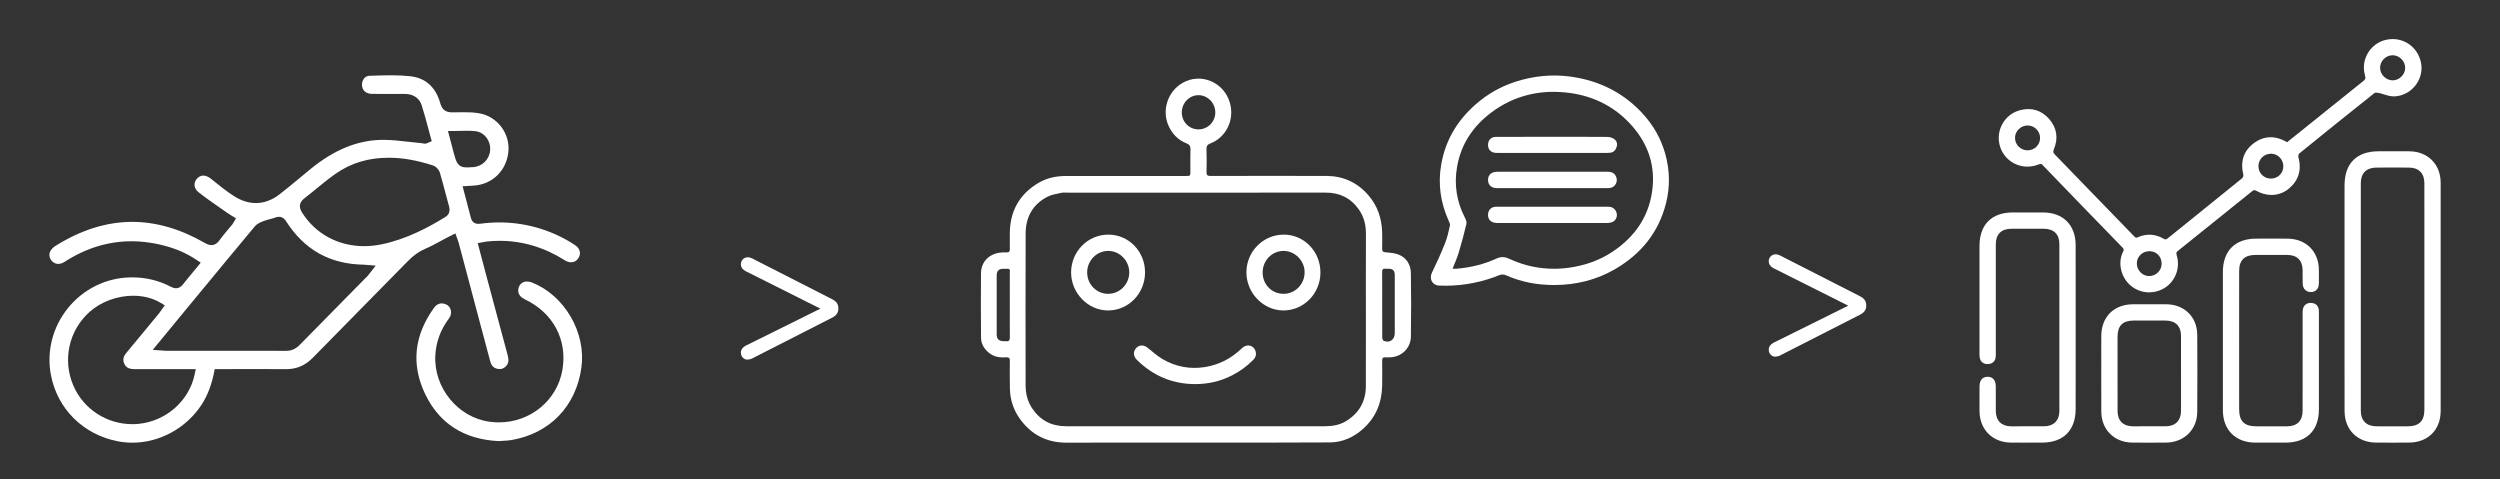 <?xml version="1.0" encoding="utf-8"?>
<!-- Generator: Adobe Illustrator 16.0.0, SVG Export Plug-In . SVG Version: 6.00 Build 0)  -->
<!DOCTYPE svg PUBLIC "-//W3C//DTD SVG 1.1//EN" "http://www.w3.org/Graphics/SVG/1.1/DTD/svg11.dtd">
<svg version="1.1" id="Layer_1" xmlns="http://www.w3.org/2000/svg" xmlns:xlink="http://www.w3.org/1999/xlink" x="0px" y="0px"
	 width="842.958px" height="161.573px" viewBox="0 0 842.958 161.573" enable-background="new 0 0 842.958 161.573"
	 xml:space="preserve">
<rect x="0" y="0" width="842.958" height="161.573" fill="#333333" stroke="none"/>
<g>
	<path fill="#FFFFFF" d="M403.151,149.245c-14.489,0-28.978-0.034-43.467,0.015c-6.524,0.022-11.766-2.525-15.667-7.856
		c-2.235-3.055-3.429-6.542-3.498-10.377c-0.057-3.105-0.054-6.211-0.013-9.317c0.013-0.961-0.313-1.29-1.227-1.227
		c-2.131,0.148-4.175-0.116-5.9-1.578c-1.55-1.312-2.577-2.957-2.59-5.046c-0.049-7.246-0.098-14.493-0.012-21.738
		c0.048-4.044,2.983-6.79,7.161-7c0.538-0.027,1.078-0.034,1.616-0.023c0.689,0.014,0.952-0.314,0.942-1.013
		c-0.025-1.794-0.016-3.588-0.004-5.383c0.051-7.626,3.336-13.345,9.79-17.097c2.802-1.627,5.901-2.263,9.119-2.264
		c13.479-0.002,26.957-0.001,40.436-0.002c1.542,0,1.543-0.001,1.544-1.602c0.001-2.45-0.061-4.903,0.028-7.349
		c0.042-1.117-0.342-1.647-1.332-2.04c-2.788-1.105-4.776-3.101-6.043-5.893c-2.411-5.309-0.241-11.635,4.662-14.474
		c6.154-3.564,13.918-0.343,15.976,6.588c1.745,5.88-1.332,11.795-6.579,13.805c-0.964,0.37-1.319,0.875-1.282,1.957
		c0.091,2.55,0.077,5.108,0.006,7.659c-0.027,1.056,0.3,1.347,1.318,1.344c13.041-0.031,26.08-0.046,39.12-0.007
		c5.569,0.017,10.303,2.129,14.04,6.39c3.168,3.613,4.643,7.928,4.745,12.751c0.037,1.828,0.032,3.658,0,5.486
		c-0.015,0.808,0.305,1.023,1.067,1.105c1.523,0.163,3.126,0.237,4.519,0.802c2.658,1.078,4.048,3.389,4.095,6.236
		c0.117,7.141,0.121,14.286,0.005,21.427c-0.063,3.884-3.14,6.809-6.921,6.952c-0.572,0.021-1.15,0.055-1.718,0.007
		c-0.815-0.069-1.05,0.317-1.045,1.093c0.021,2.83,0.048,5.66-0.004,8.489c-0.112,5.848-2.2,10.808-6.562,14.649
		c-3.163,2.783-6.858,4.437-11.038,4.464c-13.343,0.089-26.688,0.053-40.031,0.066C406.656,149.246,404.903,149.245,403.151,149.245
		z M403.151,64.958c-14.287,0-28.574-0.001-42.861,0.002c-0.842,0-1.711-0.104-2.521,0.071c-1.564,0.34-3.215,0.602-4.619,1.325
		c-4.91,2.533-7.304,6.819-7.322,12.375c-0.059,17.081-0.035,34.163-0.009,51.244c0.004,2.769,0.657,5.394,2.213,7.719
		c2.751,4.107,6.606,6.025,11.423,6.026c10.412,0.001,20.824,0.001,31.236,0.001c18.632,0,37.267,0,55.899,0
		c2.487,0,4.909-0.33,7.104-1.634c4.469-2.654,6.833-6.603,6.853-11.929c0.025-7.108,0.009-14.217,0.009-21.325
		c0-10.008-0.027-20.015,0.015-30.022c0.012-2.998-0.682-5.74-2.385-8.166c-2.735-3.893-6.487-5.704-11.167-5.696
		C432.399,64.977,417.776,64.959,403.151,64.958z M340.49,102.785c0-3.308,0.024-6.616-0.008-9.922
		c-0.025-2.493,0.502-2.232-2.292-2.225c-1.382,0.003-2.12,0.736-2.124,2.172c-0.02,6.649-0.02,13.298,0,19.947
		c0.004,1.542,0.734,2.232,2.258,2.287c0.301,0.011,0.609-0.022,0.908,0.01c0.973,0.108,1.285-0.334,1.274-1.313
		C340.465,110.089,340.489,106.437,340.49,102.785z M404.105,43.625c3.144,0.005,5.68-2.557,5.678-5.731
		c-0.003-3.152-2.581-5.801-5.651-5.806c-3.099-0.005-5.633,2.59-5.644,5.779C398.476,41.094,400.94,43.62,404.105,43.625z
		 M466.05,102.668c0,3.687-0.014,7.374,0.021,11.059c0.004,0.412,0.202,1.07,0.481,1.189c1.995,0.851,3.737-0.374,3.739-2.563
		c0.005-6.375,0.002-12.748,0.001-19.122c0-0.275,0.002-0.552-0.02-0.826c-0.092-1.134-0.606-1.673-1.719-1.772
		c-0.435-0.038-0.877,0.017-1.309-0.034c-0.92-0.109-1.225,0.258-1.213,1.218C466.078,95.433,466.049,99.05,466.05,102.668z"/>
	<path fill="#FFFFFF" d="M524.044,96.107c-5.614,0.005-11.056-0.987-16.217-3.276c-1.57-0.696-2.748,0.166-4.023,0.621
		c-6.014,2.151-12.192,3.121-18.551,2.838c-2.35-0.105-3.433-2.297-2.431-4.348c1.589-3.254,3.081-6.566,4.425-9.934
		c0.759-1.898,1.193-3.942,1.648-5.951c0.111-0.487-0.205-1.122-0.437-1.636c-2.719-6.02-3.641-12.286-2.525-18.843
		c1.522-8.955,6.114-15.966,12.993-21.529c4.234-3.423,9.022-5.733,14.206-7.125c6.203-1.666,12.48-1.926,18.815-0.706
		c8.599,1.656,15.978,5.586,21.979,12.137c3.554,3.88,6.125,8.381,7.557,13.489c1.551,5.538,1.682,11.136,0.248,16.751
		c-2.521,9.861-8.432,16.997-16.924,22.014C538.397,94.396,531.424,96.094,524.044,96.107z M489.777,90.611
		c0.608,0,1.004,0.029,1.397-0.004c4.659-0.393,9.159-1.478,13.431-3.432c1.428-0.653,2.685-0.639,4.136,0.02
		c2.018,0.917,4.112,1.732,6.25,2.281c4.675,1.2,9.411,1.469,14.225,0.771c5.246-0.76,10.136-2.447,14.561-5.405
		c7.681-5.135,12.53-12.216,13.458-21.708c0.82-8.382-2.091-15.527-7.685-21.509c-5.949-6.364-13.444-9.672-21.914-10.474
		c-8.981-0.85-17.337,1.233-24.704,6.716c-6.141,4.57-10.276,10.608-11.628,18.338c-1.043,5.965-0.177,11.728,2.618,17.142
		c0.331,0.642,0.68,1.501,0.53,2.139c-0.772,3.271-1.643,6.521-2.606,9.738C491.316,86.981,490.535,88.66,489.777,90.611z"/>
	<path fill="#FFFFFF" d="M445.229,91.896c-0.007,7.071-5.63,12.811-12.524,12.784c-6.762-0.025-12.436-5.891-12.434-12.853
		c0.002-7.018,5.652-12.723,12.594-12.718C439.732,79.112,445.237,84.806,445.229,91.896z M432.814,99.072
		c3.897-0.008,7.051-3.217,7.083-7.212c0.034-3.906-3.23-7.249-7.086-7.258c-3.926-0.01-7.095,3.269-7.07,7.314
		C425.769,95.967,428.846,99.08,432.814,99.072z"/>
	<path fill="#FFFFFF" d="M386.091,91.877c-0.021,7.114-5.625,12.843-12.523,12.802c-6.781-0.04-12.447-5.923-12.41-12.883
		c0.039-7.067,5.674-12.725,12.64-12.688C380.64,79.144,386.112,84.827,386.091,91.877z M373.639,99.071
		c3.901,0.008,7.094-3.201,7.133-7.171c0.041-3.972-3.261-7.344-7.147-7.299c-3.906,0.045-7.059,3.293-7.051,7.265
		C366.581,95.874,369.708,99.063,373.639,99.071z"/>
	<path fill="#FFFFFF" d="M403.061,129.512c-7.67,0-14.25-2.76-19.757-8.209c-1.179-1.165-1.26-2.72-0.26-3.887
		c0.977-1.139,2.541-1.221,3.815-0.23c1.709,1.33,3.32,2.844,5.173,3.917c4.431,2.565,9.202,3.479,14.297,2.656
		c4.819-0.779,8.895-2.948,12.428-6.338c1.772-1.701,4.223-0.963,4.682,1.346c0.197,0.995-0.139,1.846-0.823,2.536
		c-2.146,2.169-4.572,3.963-7.279,5.315C411.328,128.619,407.584,129.463,403.061,129.512z"/>
	<path fill="#FFFFFF" d="M523.427,63.437c-6.233-0.001-12.466,0.006-18.7-0.005c-1.867-0.003-2.979-1.05-2.987-2.747
		c-0.005-1.34,0.693-2.299,1.98-2.62c0.485-0.121,0.997-0.163,1.499-0.163c12.162-0.009,24.326-0.008,36.488-0.005
		c1.248,0,2.436,0.147,3.118,1.449c0.942,1.796-0.192,3.916-2.194,4.075c-0.368,0.029-0.741,0.017-1.112,0.017
		C535.488,63.438,529.458,63.438,523.427,63.437z"/>
	<path fill="#FFFFFF" d="M523.477,69.708c6.233,0,12.467,0.011,18.7-0.009c1.232-0.004,2.145,0.45,2.719,1.582
		c0.744,1.465,0.001,3.297-1.555,3.712c-0.578,0.154-1.196,0.206-1.797,0.207c-12.062,0.011-24.123,0.009-36.186,0.004
		c-0.468,0-0.945-0.016-1.406-0.1c-1.532-0.28-2.327-1.358-2.203-2.929c0.113-1.432,1.153-2.449,2.625-2.456
		c4.852-0.022,9.703-0.011,14.556-0.012C520.445,69.706,521.961,69.707,523.477,69.708z"/>
	<path fill="#FFFFFF" d="M523.471,46.134c6.198,0.001,12.396-0.024,18.593,0.032c0.75,0.007,1.603,0.287,2.214,0.724
		c0.803,0.574,1.168,1.548,0.85,2.576c-0.332,1.074-0.98,1.895-2.174,2.032c-0.501,0.058-1.009,0.077-1.513,0.077
		c-11.992,0.004-23.984,0.003-35.977,0c-0.438,0-0.878,0.003-1.312-0.043c-1.547-0.163-2.448-1.195-2.415-2.739
		c0.035-1.566,1.047-2.636,2.632-2.644c5.256-0.026,10.51-0.014,15.766-0.017C521.247,46.132,522.358,46.133,523.471,46.134z"/>
</g>
<g>
	<path fill="#FFFFFF" d="M683.619,56.182c1.179,0,2.349-0.211,3.476-0.627l0.167-0.063c0.302-0.114,0.563-0.212,0.786-0.212
		c0.155,0,0.374,0.042,0.69,0.372c9.176,9.54,18.363,19.003,26.923,27.808c0.479,0.493,0.527,0.751,0.243,1.314
		c-0.969,1.928-1.197,4.032-0.679,6.254c1.038,4.447,4.925,7.553,9.452,7.553c0.818,0,1.638-0.106,2.438-0.313
		c2.589-0.672,4.726-2.303,6.016-4.592c1.304-2.313,1.593-5.027,0.813-7.642c-0.218-0.732-0.146-0.999,0.387-1.425
		c8.453-6.755,16.834-13.513,24.94-20.048c0.619-0.499,0.872-0.591,1.467-0.253c1.65,0.935,3.438,1.429,5.171,1.429
		c2.166,0,4.205-0.75,5.895-2.167c3.262-2.736,4.33-6.315,3.173-10.638c-0.096-0.356,0.083-1.004,0.271-1.158
		c8.32-6.759,16.869-13.632,25.409-20.426c0.033-0.026,0.169-0.11,0.554-0.11c0.222,0,0.49,0.029,0.755,0.084
		c0.604,0.124,1.229,0.316,1.834,0.501c1.084,0.333,2.204,0.678,3.332,0.677l0.203-0.003c2.646-0.099,5.164-1.355,6.909-3.446
		c1.748-2.094,2.537-4.783,2.165-7.377c-0.706-4.924-4.759-8.499-9.637-8.499c-0.69,0-1.391,0.072-2.083,0.213
		c-2.586,0.529-4.857,2.138-6.232,4.413c-1.409,2.333-1.765,5.067-1.002,7.698c0.274,0.948,0.076,1.303-0.661,1.887
		c-3.578,2.84-7.135,5.707-10.691,8.573l-4.519,3.639c-2.458,1.976-4.918,3.948-7.363,5.907l-3.06,2.453
		c-0.033-0.011-0.059-0.021-0.082-0.035c-3.915-2.33-7.769-2.186-11.205,0.417c-3.394,2.573-4.55,6.168-3.437,10.686
		c0.06,0.245-0.166,0.863-0.449,1.093c-4.987,4.05-9.989,8.081-14.991,12.112c-3.342,2.693-6.684,5.386-10.021,8.084
		c-0.624,0.504-0.875,0.515-1.476,0.164c-2.754-1.604-5.719-1.779-8.611-0.507c-0.515,0.227-0.663,0.363-1.297-0.295
		c-10.333-10.702-18.827-19.463-26.728-27.573c-0.605-0.621-0.664-0.986-0.3-1.861c1.525-3.674,0.956-7.183-1.644-10.146
		c-2.552-2.909-5.91-3.933-9.719-2.964c-2.581,0.656-4.721,2.303-6.025,4.636c-1.295,2.318-1.586,5.096-0.798,7.623
		C675.644,53.454,679.358,56.183,683.619,56.182z M683.661,41.846l0.021,0.465c2.312,0.011,4.197,1.888,4.203,4.184
		c0.006,2.33-1.829,4.173-4.221,4.196c-2.288,0-4.188-1.843-4.235-4.107c-0.023-1.112,0.403-2.173,1.202-2.988
		c0.812-0.829,1.888-1.285,3.031-1.285V41.846L683.661,41.846z M724.752,84.238l0.047,0.462c2.339,0.023,4.089,1.846,4.072,4.24
		c-0.018,2.277-1.908,4.136-4.227,4.143c-1.085,0-2.116-0.441-2.902-1.241c-0.809-0.824-1.261-1.956-1.24-3.106
		c0.041-2.263,1.908-4.036,4.25-4.036L724.752,84.238L724.752,84.238z M765.755,51.367l0.045,0.462
		c2.265,0.021,4.107,1.932,4.105,4.258c-0.001,2.318-1.838,4.133-4.203,4.133c-2.347-0.01-4.19-1.842-4.195-4.17
		c-0.003-1.132,0.43-2.19,1.218-2.98c0.798-0.8,1.874-1.241,3.03-1.241L765.755,51.367L765.755,51.367z M809.75,19.918
		c0.801,0.813,1.252,1.905,1.238,2.997c-0.031,2.256-1.96,4.171-4.23,4.181c-2.216,0-4.192-1.941-4.229-4.154
		c-0.02-1.13,0.414-2.206,1.22-3.028c0.804-0.82,1.866-1.274,2.993-1.278l0.015-0.465l0,0v0.465
		C807.854,18.635,808.945,19.103,809.75,19.918z"/>
	<path fill="#FFFFFF" d="M822.948,61.586c-0.003-6.184-4.341-10.531-10.548-10.571c-1.358-0.009-2.716-0.012-4.074-0.012
		l-6.293,0.008c-7.41,0.001-11.491,4.078-11.493,11.478c-0.003,12.061-0.002,21.4-0.001,32.173l0,10.556l-0.003,12.24
		c-0.003,6.302-0.005,10.397,0.013,21.128c0.011,6.321,4.283,10.601,10.629,10.649c1.863,0.014,3.726,0.021,5.589,0.021
		c1.848,0,3.696-0.007,5.544-0.021c6.359-0.048,10.634-4.323,10.637-10.637C822.966,106.388,822.967,93.796,822.948,61.586z
		 M817.463,114.564l-0.001,23.523c0,3.908-1.76,5.653-5.706,5.657l-6.061,0.007c-1.482,0-2.965-0.003-4.447-0.011
		c-3.317-0.02-5.221-1.927-5.223-5.232c-0.011-32.142-0.012-44.666,0.001-76.807c0.001-3.291,1.917-5.185,5.255-5.197
		c1.857-0.007,3.713-0.011,5.57-0.011c1.797,0,3.596,0.003,5.394,0.011c3.309,0.014,5.208,1.921,5.211,5.234
		c0.007,11.529,0.006,20.646,0.005,30.818l-0.001,12.646L817.463,114.564z"/>
	<path fill="#FFFFFF" d="M688.88,71.636l-4.132-0.002l-6.081,0.002c-7.125,0.003-11.211,4.113-11.213,11.275
		c-0.003,13.568-0.002,17.337,0,26.701l0.001,9.238l-0.003,0.341c-0.006,0.463-0.013,0.941,0.079,1.417
		c0.265,1.369,1.218,2.155,2.615,2.155l0.163-0.003c1.491-0.063,2.439-0.922,2.603-2.354c0.051-0.444,0.044-0.887,0.039-1.315
		l-0.004-0.413l0-12.89c0-7.088,0-11.566,0.004-23.355c0.001-3.459,1.826-5.293,5.275-5.302c3.657-0.01,7.314-0.013,10.971,0.001
		c3.294,0.013,5.184,1.873,5.186,5.102c0.017,25.351,0.018,31.084-0.002,56.436c-0.003,3.104-1.95,5.046-5.083,5.068
		c-3.758,0.027-7.516,0.027-11.272,0.001c-3.15-0.022-5.046-1.917-5.072-5.069c-0.012-1.529-0.01-3.059-0.008-4.587
		c0.002-1.265,0.004-2.53-0.002-3.794c-0.015-2.82-1.724-3.245-2.748-3.247c-1.015,0-2.72,0.423-2.737,3.253
		c-0.014,2.303-0.026,5.338,0,8.389c0.054,6.161,4.4,10.499,10.57,10.55c1.407,0.011,2.814,0.015,4.223,0.015l6.298-0.01
		c7.193-0.006,11.32-4.141,11.323-11.344l0.002-13.588l0-8.653l0.001-10.528c0.002-7.311,0.003-13.76-0.004-22.448
		C699.865,75.877,695.653,71.646,688.88,71.636z"/>
	<path fill="#FFFFFF" d="M776.433,95.704c0.069,1.68,1.151,2.766,2.758,2.766c1.614-0.001,2.645-1.076,2.691-2.805
		c0.035-1.333,0.025-2.684,0.015-3.991l-0.004-0.597c-0.044-6.307-4.313-10.571-10.623-10.61c-1.439-0.008-2.877-0.011-4.316-0.011
		l-6.203,0.008c-7.134,0.008-11.229,4.11-11.233,11.254c-0.004,7.523-0.003,12.851-0.002,18.994l0.001,9.253l-0.003,7.746
		c-0.003,2.602-0.003,3.693,0.01,10.682c0.012,6.563,4.287,10.821,10.891,10.847c1.388,0.006,2.776,0.007,4.164,0.007l6.049-0.005
		c7.159-0.007,11.266-4.094,11.268-11.213l0.001-21.245l-0.001-10.898l0.001-0.28c0.002-0.326,0.004-0.651-0.021-0.974
		c-0.117-1.553-1.075-2.463-2.722-2.5c-1.497,0-2.478,0.855-2.692,2.346c-0.066,0.462-0.061,0.924-0.055,1.371l0.003,0.369l0,11.917
		c0,6.044,0.001,9.906-0.007,20.378c-0.002,3.355-1.85,5.212-5.202,5.229c-1.445,0.007-2.889,0.01-4.334,0.01l-6.026-0.006
		c-4.145-0.002-5.836-1.695-5.838-5.841l-0.002-11.149l0-7.583l-0.001-8.438c-0.001-6.328-0.002-11.659,0.005-19.351
		c0.004-3.641,1.793-5.416,5.471-5.424l0.586-0.001c3.41-0.008,6.819-0.017,10.23,0.005c3.263,0.02,5.079,1.851,5.113,5.156
		c0.006,0.565,0.002,1.13-0.001,1.696C776.399,93.76,776.394,94.739,776.433,95.704z"/>
	<path fill="#FFFFFF" d="M740.871,112.894c-0.028-6.023-4.33-10.258-10.462-10.3c-3.708-0.024-7.415-0.014-11.122-0.002
		c-6.525,0.019-10.752,4.24-10.769,10.754c-0.009,3.845-0.009,3.944-0.007,4.627c0.001,0.499,0.004,1.308,0.004,4.114l-0.005,5.811
		c-0.004,3.438-0.008,6.315,0.013,10.86c0.028,6.104,4.325,10.412,10.448,10.474c1.905,0.02,3.811,0.029,5.716,0.029
		s3.811-0.01,5.715-0.029c6.038-0.062,10.44-4.4,10.467-10.316l0.008-1.653c0.053-11.321,0.053-11.321,0.001-22.493L740.871,112.894
		z M714,118.097c-0.001-0.68-0.001-0.695,0.004-4.562c0.005-3.71,1.723-5.441,5.407-5.449c1.936-0.004,3.871-0.008,5.807-0.008
		c1.667,0,3.333,0.003,5,0.011c3.287,0.016,5.175,1.87,5.181,5.088l0,0.247c0.02,11.92,0.02,11.92,0.006,21.692l-0.005,3.46
		c-0.004,3.212-1.921,5.143-5.128,5.164c-3.703,0.023-7.406,0.019-11.109,0.001c-3.265-0.017-5.143-1.88-5.153-5.112
		c-0.015-4.625-0.012-7.495-0.009-11.014l0.003-5.497L714,118.097z"/>
</g>
<g>
	<path fill="#FFFFFF" d="M44.626,149.261c-1.648,0-3.298-0.157-4.904-0.466c-5.697-1.098-10.817-3.765-14.808-7.715
		c-3.986-3.945-6.662-8.99-7.737-14.588c-1.532-7.972,0.56-16.214,5.739-22.612c5.189-6.411,12.833-10.183,20.971-10.347
		c0.216-0.004,0.433-0.006,0.648-0.006c4.702,0,9.103,1.067,13.081,3.174c0.634,0.336,1.18,0.493,1.718,0.493
		c1.215,0,1.97-0.793,2.432-1.39c1.061-1.368,2.166-2.695,3.337-4.1c0.491-0.589,0.988-1.187,1.493-1.799l1.095-1.33l-1.434-0.955
		c-3.019-2.011-6.253-3.49-9.888-4.522c-4.081-1.16-8.14-1.748-12.063-1.748c-7.822,0-15.393,2.33-22.501,6.926
		c-0.722,0.467-1.467,0.714-2.154,0.714c-0.704,0-1.348-0.251-1.915-0.745c-1.072-0.935-1.392-2.482-0.744-3.6
		c0.366-0.632,0.976-1.257,1.631-1.671c8.574-5.414,17.305-8.159,25.95-8.159c8.041,0,16.251,2.373,24.405,7.055
		c0.815,0.469,1.521,0.78,2.315,0.78c1.55,0,2.443-1.256,2.737-1.669c0.88-1.237,1.858-2.393,2.894-3.614
		c0.456-0.539,0.928-1.096,1.386-1.655c0.151-0.185,0.247-0.358,0.339-0.525c0.038-0.068,0.083-0.151,0.144-0.255l0.774-1.317
		l-1.302-0.799c-0.156-0.096-0.313-0.188-0.469-0.279c-0.301-0.178-0.585-0.345-0.833-0.521c-0.973-0.691-1.965-1.381-2.925-2.048
		c-2.39-1.66-4.861-3.377-7.151-5.201c-0.777-0.619-1.226-1.394-1.295-2.239c-0.067-0.81,0.227-1.623,0.828-2.289
		c0.618-0.686,1.327-1.033,2.106-1.033c0.849,0,1.792,0.402,2.727,1.164l0.098,0.08c2.395,1.949,4.871,3.966,7.538,5.673
		c2.435,1.56,4.919,2.351,7.385,2.351c2.766,0,5.45-0.989,7.977-2.939c2.351-1.813,4.662-3.735,6.898-5.593
		c1.209-1.005,2.458-2.044,3.695-3.049c7.785-6.33,15.483-9.51,23.536-9.72c0.297-0.008,0.594-0.012,0.891-0.012
		c2.79,0,5.681,0.332,8.477,0.653c1.409,0.162,2.866,0.329,4.309,0.454c0.12,0.011,0.273,0.04,0.436,0.071
		c0.175,0.033,0.373,0.07,0.586,0.097l0.093,0.012l0.11,0.001c0.414,0,0.721-0.152,0.886-0.233c0.037-0.019,0.083-0.042,0.143-0.067
		l1.265-0.528l-0.364-1.321c-0.288-1.044-0.566-2.092-0.846-3.141c-0.674-2.531-1.371-5.148-2.194-7.702
		c-0.771-2.392-2.838-3.769-5.67-3.777c-0.553-0.002-1.107-0.003-1.66-0.003c-0.833,0-1.665,0.002-2.498,0.003
		c-0.831,0.002-1.661,0.004-2.491,0.004c-1.79,0-3.167-0.008-4.467-0.025c-1.995-0.027-3.27-1.165-3.329-2.971
		c-0.03-0.919,0.27-1.783,0.821-2.37c0.448-0.477,1.038-0.739,1.706-0.76l1.186-0.037c1.982-0.063,4.032-0.129,6.035-0.129
		c2.561,0,4.67,0.104,6.638,0.33c6.406,0.733,8.984,5.362,10.019,9.117c0.59,2.139,1.79,3.051,4.011,3.051h0.04
		c0.614-0.003,1.231-0.012,1.849-0.021c0.701-0.011,1.425-0.021,2.132-0.021c1.626,0,3.538,0.049,5.385,0.413
		c5.907,1.165,10.102,6.794,9.551,12.815c-0.594,6.489-5.493,11.229-11.913,11.524c-0.313,0.015-0.626,0.035-1.011,0.061
		c-0.19,0.013-0.398,0.026-0.634,0.041l-1.889,0.119l0.481,1.83c0.235,0.896,0.467,1.773,0.695,2.635
		c0.566,2.142,1.101,4.165,1.62,6.205c0.323,1.271,1.236,1.998,2.504,1.998c0.272,0,0.526-0.03,0.783-0.063
		c2.119-0.279,4.25-0.421,6.333-0.421c4.15,0,8.291,0.562,12.309,1.668c4.678,1.29,9.077,3.272,13.075,5.895
		c1.793,1.177,2.27,2.892,1.243,4.477c-0.598,0.921-1.441,1.408-2.44,1.408c-0.688,0-1.432-0.239-2.149-0.692
		c-6.892-4.349-14.275-6.555-21.945-6.555c-1.41,0-2.853,0.075-4.288,0.222c-0.333,0.034-0.643,0.095-0.969,0.159
		c-0.15,0.029-0.312,0.062-0.491,0.094l-1.664,0.297l1.319,4.984c0.652,2.468,1.295,4.897,1.944,7.325l0.957,3.578
		c1.914,7.16,3.893,14.563,5.864,21.84c0.458,1.692,0.339,2.74-0.411,3.618c-0.648,0.759-1.386,1.128-2.256,1.128
		c-0.236,0-0.486-0.027-0.744-0.081c-1.276-0.269-2.044-1.035-2.417-2.414c-1.166-4.304-2.33-8.687-3.456-12.926l-0.143-0.535
		c-1.027-3.866-2.053-7.731-3.079-11.598c-1.331-5.015-2.663-10.03-3.997-15.045c-0.089-0.334-0.205-0.641-0.327-0.965
		c-0.058-0.155-0.122-0.324-0.19-0.517l-0.594-1.666l-2.053,1.04c-0.337,0.17-0.643,0.324-0.948,0.483
		c-0.736,0.383-1.472,0.785-2.183,1.174c-1.634,0.893-3.178,1.736-4.802,2.417c-2.184,0.914-4.112,2.27-6.066,4.266
		c-5.103,5.21-10.309,10.49-15.344,15.597c-5.463,5.541-11.112,11.271-16.646,16.929c-2.586,2.644-5.468,3.875-9.07,3.875
		l-0.154-0.001c-2.49-0.024-5.174-0.036-8.446-0.036c-2.045,0-4.091,0.005-6.136,0.009c-2.043,0.005-4.086,0.009-6.129,0.009h-3.166
		l-0.253,1.248c-0.85,4.194-2.195,7.675-4.113,10.642C62.891,144.313,53.92,149.26,44.626,149.261z M44.887,99.717
		c-5.358,0-10.836,2.028-14.655,5.427c-7.045,6.27-9.24,16.3-5.462,24.958c3.425,7.849,11.219,12.919,19.857,12.92c0,0,0,0,0.001,0
		c0.699,0,1.407-0.034,2.104-0.103c9.238-0.904,17-7.721,18.878-16.577l0.398-1.88h-3.917c-1.637,0-8.439-0.004-10.202-0.004
		c-2.188,0-4.375,0.001-6.563,0.007c-2.295,0-3.02-0.93-3.427-1.84c-0.574-1.278-0.345-2.391,0.767-3.718
		c2.997-3.582,6.013-7.245,8.929-10.787l1.958-2.379c0.279-0.338,0.515-0.68,0.743-1.01c0.093-0.136,0.188-0.271,0.285-0.406
		l0.988-1.379l-1.458-0.866C51.512,100.534,48.322,99.717,44.887,99.717z M72.234,118.279c9.038,0,16.625,0.003,24.278,0.018
		c1.758,0,3.201-0.642,4.553-2.018c4.9-4.99,9.893-10.056,14.721-14.955c2.717-2.757,5.435-5.515,8.151-8.273
		c0.251-0.255,0.446-0.517,0.653-0.794c0.093-0.124,0.194-0.261,0.313-0.412l1.793-2.28l-2.892-0.233
		c-0.175-0.015-0.324-0.028-0.455-0.041c-0.271-0.025-0.504-0.047-0.756-0.051c-5.651-0.082-10.712-1.357-15.043-3.792
		c-4.31-2.422-8.041-6.072-11.09-10.85c-0.236-0.37-0.955-1.496-2.403-1.496c-0.41,0-0.825,0.088-1.346,0.284
		c-0.53,0.199-1.104,0.35-1.71,0.509c-0.662,0.174-1.347,0.354-2.033,0.613c-0.942,0.356-2.234,0.845-3.069,1.845
		c-6.784,8.128-13.634,16.428-20.259,24.454l-3.833,4.644c-1.917,2.321-3.829,4.646-5.823,7.069l-4.489,5.455l3.021,0.205
		c0.27,0.018,0.487,0.035,0.67,0.05c0.352,0.028,0.606,0.049,0.889,0.049L72.234,118.279z M131.025,53.189
		c-6.865,0-12.744,1.788-17.974,5.468c-2.211,1.557-4.321,3.285-6.362,4.956c-1.307,1.071-2.658,2.178-4.009,3.217
		c-1.772,1.36-2.039,2.955-0.817,4.875c4.567,7.178,12.194,11.294,20.925,11.294c0,0,0.001,0,0.001,0
		c1.909,0,3.859-0.201,5.796-0.598c8.631-1.767,16.042-5.848,21.533-9.206c1.293-0.791,1.731-1.995,1.3-3.58
		c-0.341-1.257-0.676-2.516-1.011-3.773c-0.66-2.485-1.343-5.055-2.074-7.574c-0.315-1.086-1.337-2.159-2.377-2.494
		c-5.358-1.729-10.184-2.575-14.751-2.584H131.025z M151.564,46.119c0.167,0.633,0.328,1.254,0.487,1.866
		c0.34,1.311,0.662,2.547,1.006,3.802c0.798,2.912,1.279,4.671,4.382,4.671c0,0,0,0,0,0c0.574,0,1.247-0.048,2.099-0.108
		c3.075-0.218,5.48-2.596,5.724-5.655c0.257-3.228-1.964-6.127-4.95-6.463c-0.84-0.095-1.742-0.139-2.838-0.139
		c-0.709,0-1.407,0.018-2.146,0.036c-0.734,0.019-1.492,0.037-2.259,0.037h-2.019L151.564,46.119z"/>
	<path fill="#FFFFFF" d="M168.097,148.73c-11.667-0.577-19.998-5.935-24.766-15.924c-4.714-9.878-3.727-19.604,2.936-28.911
		c1.021-1.426,2.006-1.591,2.659-1.591c0.175,0,0.358,0.015,0.546,0.043c1.123,0.172,1.995,0.827,2.392,1.799
		c0.43,1.051,0.226,2.292-0.545,3.321c-2.755,3.677-4.28,7.807-4.534,12.274c-0.622,10.974,7.618,21.054,18.368,22.472
		c1.024,0.135,2.058,0.203,3.072,0.203c10.642,0,19.645-7.439,21.408-17.69c1.744-10.146-3.114-19.267-12.678-23.803
		c-1.125-0.534-2.421-1.548-2.202-3.346c0.169-1.378,1.118-2.429,2.36-2.613c0.17-0.025,0.354-0.038,0.545-0.038
		c0.567,0,1.182,0.114,1.688,0.314c5.325,2.109,9.97,6.208,13.078,11.541c3.106,5.33,4.395,11.4,3.626,17.093
		c-0.862,6.393-3.488,12.029-7.594,16.302c-4.108,4.273-9.63,7.108-15.969,8.199c-0.876,0.15-1.784,0.2-2.835,0.258
		C169.156,148.661,168.642,148.689,168.097,148.73z"/>
</g>
<g>
	<path fill="#FFFFFF" d="M253.524,87.086l27.09,13.82c1.375,0.688,2.063,1.65,2.063,2.957v0.275c0,1.307-0.688,2.269-2.063,2.957
		l-27.09,13.821c-0.481,0.206-0.962,0.343-1.444,0.343c-1.238,0.069-2.269-1.031-2.269-2.337c0-1.101,0.688-1.856,1.582-2.338
		l25.234-12.514l-25.234-12.651c-0.894-0.481-1.582-1.238-1.582-2.338c0-1.307,1.031-2.338,2.338-2.338
		C252.63,86.742,253.111,86.948,253.524,87.086z"/>
</g>
<g>
	<path fill="#FFFFFF" d="M600.101,86.086l27.09,13.82c1.375,0.688,2.063,1.65,2.063,2.957v0.275c0,1.307-0.688,2.269-2.063,2.957
		l-27.09,13.821c-0.481,0.206-0.962,0.343-1.444,0.343c-1.238,0.069-2.269-1.031-2.269-2.337c0-1.101,0.688-1.856,1.582-2.338
		l25.234-12.514l-25.234-12.651c-0.894-0.481-1.582-1.238-1.582-2.338c0-1.307,1.031-2.338,2.338-2.338
		C599.207,85.742,599.688,85.948,600.101,86.086z"/>
</g>
</svg>

